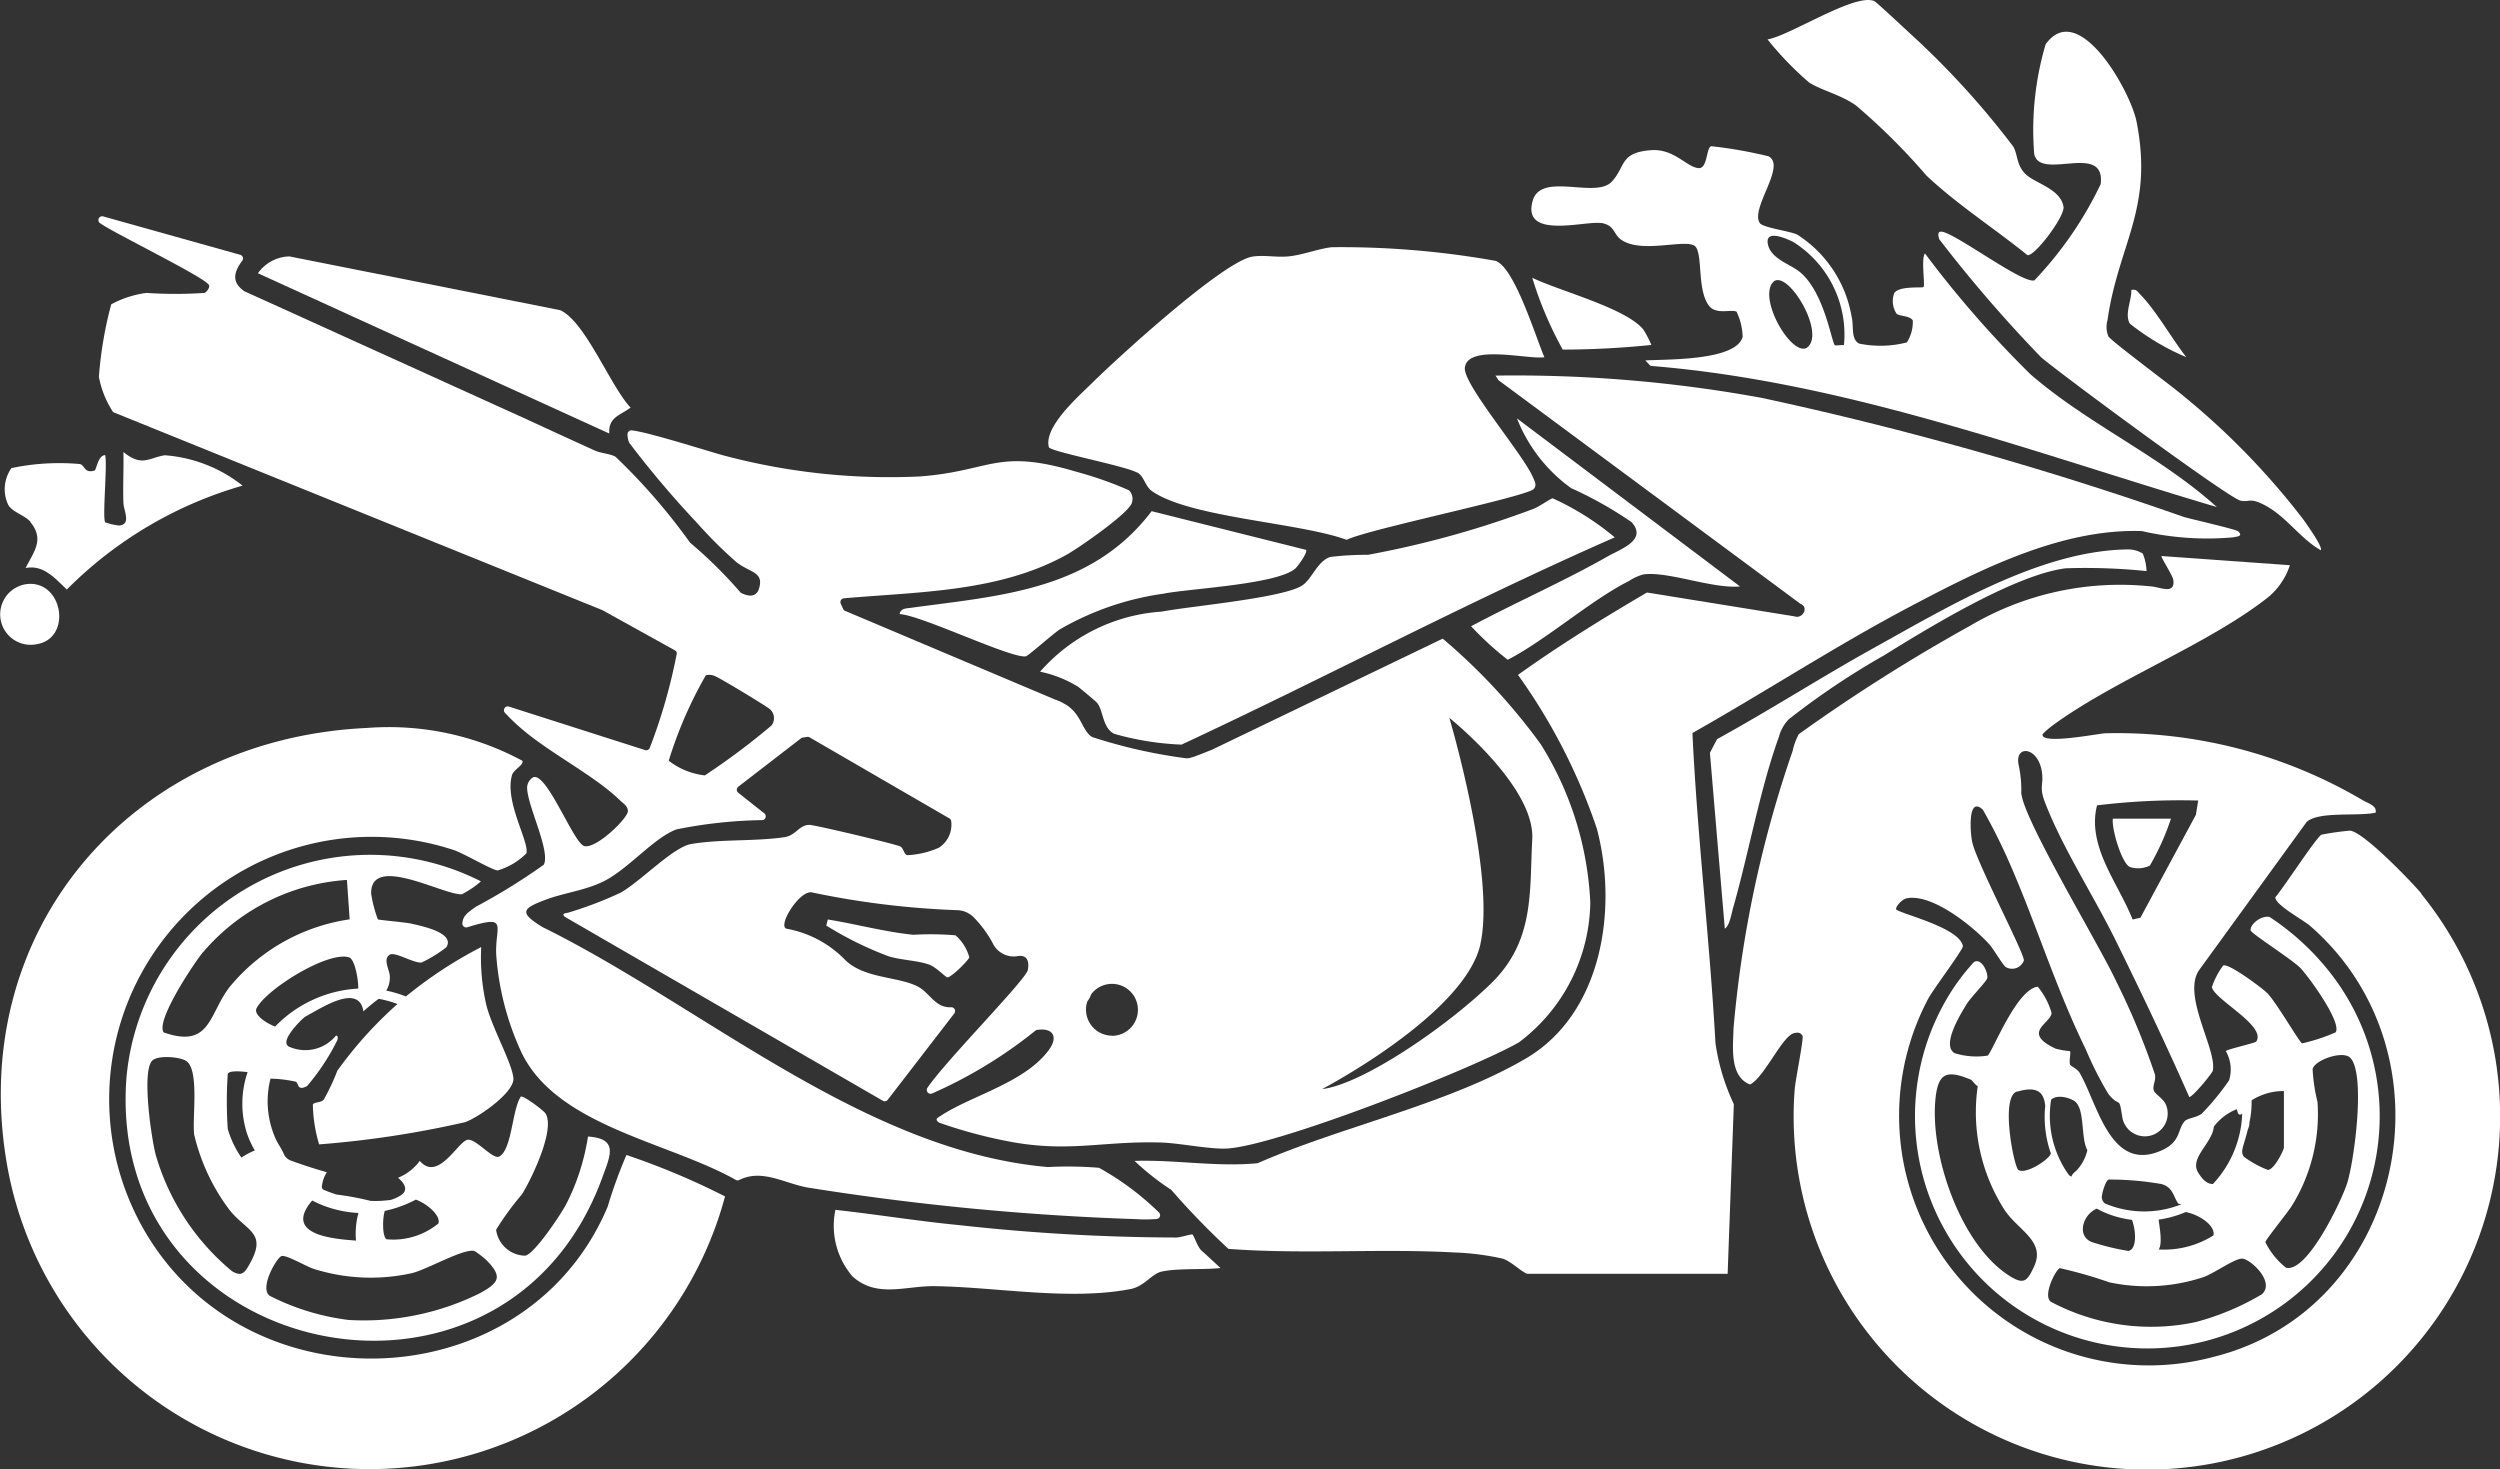 <svg id="Motor_wit" xmlns="http://www.w3.org/2000/svg" xmlns:xlink="http://www.w3.org/1999/xlink" viewBox="0 0 69.789 41.011">
  <rect x="0" y="0" width="69.789" height="41.011" fill="#333333" stroke="none"/>
  <defs>
    <clipPath id="clip-path">
      <rect id="Rectangle_922" data-name="Rectangle 922" width="69.789" height="41.011" fill="#fff"/>
    </clipPath>
  </defs>
  <g id="Group_1006" data-name="Group 1006" clip-path="url(#clip-path)">
    <path id="Path_366" data-name="Path 366" d="M61.65,98.74a.107.107,0,0,0,.055-.189,7.822,7.822,0,0,0-1.666-1.24,10.667,10.667,0,0,0-1.429-.021c-5.135-.45-9.625-4.487-14.108-6.7l-.009-.005c-.649-.4-.555-.512.086-.753.525-.2,1.1-.258,1.62-.513.694-.339,1.4-1.214,2.043-1.455a13.047,13.047,0,0,1,2.4-.259.106.106,0,0,0,.052-.189l-.726-.575a.107.107,0,0,1,0-.168l1.751-1.351a.1.1,0,0,1,.049-.021l.122-.019a.1.1,0,0,1,.07.013l3.9,2.261a.1.1,0,0,1,.051.07.764.764,0,0,1-.342.749,2.467,2.467,0,0,1-.883.209c-.1-.029-.1-.2-.2-.246-.156-.07-2.409-.608-2.54-.6-.287.009-.369.293-.683.342-.811.124-1.816.051-2.621.195-.5.09-1.416,1.057-1.967,1.36a10.628,10.628,0,0,1-1.42.543c-.077.029-.242.018-.131.125l8.879,5.136a.106.106,0,0,0,.138-.027L56,93a.107.107,0,0,0-.092-.171c-.451.022-.6-.421-.95-.59-.573-.276-1.5-.212-2.024-.749a3.026,3.026,0,0,0-1.621-.854c-.256-.084.379-1.1.721-1.011a23.729,23.729,0,0,0,4.047.494.679.679,0,0,1,.483.224,3.145,3.145,0,0,1,.509.7.648.648,0,0,0,.694.359c.195-.033.339.054.287.38-.043.269-2.283,2.525-2.805,3.295a.107.107,0,0,0,.13.159,12.822,12.822,0,0,0,2.884-1.754.108.108,0,0,1,.049-.02c.43-.067.595.18.338.542-.653.921-2.166,1.287-3.017,1.847-.1.067-.2.1-.056.2a13.309,13.309,0,0,0,1.878.511c1.708.342,2.683-.007,4.308.043.527.016,1.283.179,1.792.17,1.322-.023,6.936-2.231,8.208-2.968a4.968,4.968,0,0,0,1.99-3.9,9.1,9.1,0,0,0-1.385-4.423,16.688,16.688,0,0,0-2.735-2.945l-6.439,3.1c-.56.224-.642.254-.753.236a14.507,14.507,0,0,1-2.6-.591c-.015-.017-.027-.027-.039-.027-.223-.192-.259-.516-.555-.778l-.027-.022,0,0-.02-.016-.014-.011-.045-.032-.03-.02-.006,0-.026-.015-.046-.027-.022-.012-.047-.024h0l-.123-.052-.008,0-5.882-2.483a.107.107,0,0,1-.055-.054l-.067-.147a.107.107,0,0,1,.088-.151c2.1-.185,4.355-.17,6.242-1.231.317-.178,1.757-1.173,1.8-1.448a.335.335,0,0,0-.087-.338,10.2,10.2,0,0,0-1.45-.511c-2.243-.673-2.385-.021-4.394.127a17.969,17.969,0,0,1-5.4-.569c-.335-.081-2.151-.669-2.633-.718a.107.107,0,0,0-.118.107.545.545,0,0,0,.049.241A27.158,27.158,0,0,0,48.8,79.29a12.714,12.714,0,0,0,1.11,1.108c.381.307.8.266.628.772v0c-.083.212-.276.2-.5.089a12.57,12.57,0,0,0-1.416-1.4,16.947,16.947,0,0,0-2.083-2.4c-.164-.087-.4-.09-.59-.177q-.946-.431-1.889-.867l-3.636-1.65-.884-.4h0l-1.918-.871-1.444-.654c-.269-.189-.374-.434-.056-.85a.107.107,0,0,0-.057-.166l-3.826-1.072a.106.106,0,0,0-.087.19l0,0c.4.285,3,1.546,3.044,1.734.025.073-.082.2-.128.212a12.061,12.061,0,0,1-1.621,0,2.856,2.856,0,0,0-.983.318,10.916,10.916,0,0,0-.344,2.024,2.668,2.668,0,0,0,.392.977.1.1,0,0,0,.032.02l13.625,5.514.012.006L48.2,82.866a.105.105,0,0,1,.054.077,15.38,15.38,0,0,1-.752,2.634.106.106,0,0,1-.135.073l-3.8-1.214a.107.107,0,0,0-.113.173,5.5,5.5,0,0,0,.405.394c.827.729,2.073,1.336,2.81,2.052.086.084.218.155.218.3,0,.2-.906,1.077-1.225.972-.3-.1-1.049-2.087-1.423-1.915a.352.352,0,0,0-.164.256c-.029.473.66,1.787.465,2.181a17.05,17.05,0,0,1-1.9,1.176c-.2.149-.363.237-.374.471a.107.107,0,0,0,.138.1c1.176-.362.771-.046.807.762a7.792,7.792,0,0,0,.7,2.721c.982,2.071,4.11,2.508,5.989,3.57a.106.106,0,0,0,.1,0c.633-.312,1.24.09,1.9.212a73.535,73.535,0,0,0,9.184.883,4,4,0,0,0,.571-.005m9.031-7.677c.427-1.962-.868-6.312-.868-6.312s2.395,1.911,2.315,3.387.072,2.84-1.156,4.034-3.587,2.812-4.711,2.942c0,0,3.994-2.088,4.421-4.051M60.4,93.622a.726.726,0,0,1-.688-.5.715.715,0,0,1-.037-.227.7.7,0,0,1,.038-.229.71.71,0,0,0,.107-.2v0a.728.728,0,0,1,.448-.278.748.748,0,0,1,.132-.012.725.725,0,0,1,0,1.45M49.066,83.561a.386.386,0,0,1,.283.04c.115.042,1.456.85,1.513.917a.333.333,0,0,1,.032.447,19.651,19.651,0,0,1-1.86,1.392,2.018,2.018,0,0,1-1.007-.41,11.642,11.642,0,0,1,1.037-2.387" transform="translate(-29.359 -64.711)" fill="#fff"/>
    <path id="Path_367" data-name="Path 367" d="M586.352,191.318c-.288-.344-1.633-1.74-2-1.759a7.431,7.431,0,0,0-.792.113c-.152.084-1.07,1.5-1.286,1.744-.021.209.778.634.967.8,4.144,3.6,2.659,10.716-2.717,12.039a6.97,6.97,0,0,1-7.947-9.994c.137-.264.989-1.391.973-1.479-.091-.537-1.861-.927-1.866-1.035,0-.088.176-.278.3-.3.711-.137,1.85.785,2.3,1.281.126.137.378.585.468.642a.352.352,0,0,0,.5-.183c.032-.179-1.323-2.741-1.443-3.317-.054-.256-.131-1.3.3-.893a15.6,15.6,0,0,1,.714,1.419c.764,1.728,1.309,3.535,2.157,5.266a9.719,9.719,0,0,0,.631,1.246c.342.421.289.015.387.636a.638.638,0,1,0,1.234-.3c-.067-.2-.305-.317-.349-.423-.051-.128.058-.277.032-.445a20.278,20.278,0,0,0-1.08-2.6c-.459-1-2.627-4.575-2.655-5.28a3.234,3.234,0,0,0-.076-.782c-.107-.562.554-.5.653.214.05.363-.085.4.086.845.477,1.246,1.362,2.613,1.965,3.836.712,1.446,1.409,2.907,2.06,4.382.06.045.644-.653.66-.735.115-.591-.857-2.078-.392-2.792l3.014-4.152c.349-.3,1.426-.145,1.92-.255.053-.195-.224-.265-.369-.354a13.506,13.506,0,0,0-7.18-1.862c-.191.009-1.756.318-1.748.042,0-.043.245-.235.312-.283,1.751-1.274,4.331-2.248,5.993-3.562a1.944,1.944,0,0,0,.6-.889l-3.583-.256c-.03.021.31.541.328.659.066.439-.384.2-.623.189a8.236,8.236,0,0,0-5.051,1.1,48.741,48.741,0,0,0-4.78,3.025,1.778,1.778,0,0,0-.172.469,32.221,32.221,0,0,0-1.649,7.735c-.013.522-.12,1.354.461,1.575.394-.195.892-1.341,1.221-1.431.106-.028.183-.027.244.073.038.064-.2,1.244-.219,1.49a9.861,9.861,0,1,0,17.49-5.454m-9.05-2.47a19.274,19.274,0,0,1,2.825-.135l-.066.4-1.548,2.872-.218.05c-.4-1.018-1.284-2.042-.992-3.191" transform="translate(-518.755 -166.371)" fill="#fff"/>
    <path id="Path_368" data-name="Path 368" d="M386.934,132.8c2.025-1.145,3.987-2.425,6.044-3.512,1.949-1.03,4.236-2.2,6.5-2.122a8.143,8.143,0,0,0,2.556.173c.1-.024.279-.027.128-.168-.057-.054-1.282-.332-1.516-.4a98.011,98.011,0,0,0-11.777-3.323,38.254,38.254,0,0,0-7.438-.623l.084.128,8.428,6.242c.251.1.057.434-.168.35l-4.115-.665c-1.228.72-2.441,1.469-3.6,2.3a16.348,16.348,0,0,1,2.2,4.288c.593,2.234.159,5.167-1.983,6.422-2.175,1.275-5.161,1.9-7.486,2.922-1.154.109-2.286-.1-3.435-.065a7.18,7.18,0,0,0,1.025.809,21.323,21.323,0,0,0,1.595,1.647c2.085.157,4.213-.014,6.3.1a7.3,7.3,0,0,1,1.361.174c.243.08.543.391.687.422h5.588l.173-4.737a5.948,5.948,0,0,1-.513-1.705c-.161-2.888-.508-5.785-.643-8.658" transform="translate(-339.684 -112.34)" fill="#fff"/>
    <path id="Path_369" data-name="Path 369" d="M17.729,249.978a13.536,13.536,0,0,0-.524,1.444c-2.253,5.351-10.021,5.71-12.937.657a7.325,7.325,0,0,1,8.649-10.611c.289.1,1.076.566,1.219.566a1.876,1.876,0,0,0,.8-.476c.091-.316-.618-1.441-.4-2.188.044-.15.359-.3.283-.4a7.863,7.863,0,0,0-4.328-.913C3.876,238.36-.785,243.783.469,250.418a10.275,10.275,0,0,0,20.013.717,20.453,20.453,0,0,0-2.753-1.157" transform="translate(-0.242 -217.736)" fill="#fff"/>
    <path id="Path_370" data-name="Path 370" d="M345.581,86.812c.2.11.217.387.419.527,1.072.741,4.116.872,5.429,1.356.6-.3,5.069-1.209,5.231-1.426.084-.113.014-.217-.031-.322-.269-.636-1.942-2.584-1.9-3.05.064-.679,1.777-.228,2.221-.3-.239-.544-.83-2.506-1.362-2.69a24.517,24.517,0,0,0-4.569-.381c-.363.037-.79.21-1.2.255-.326.037-.7-.044-1.017.007-.816.128-3.766,2.824-4.485,3.535-.37.365-1.352,1.223-1.2,1.785.033.124,2.12.52,2.456.707" transform="translate(-313.837 -73.625)" fill="#fff"/>
    <path id="Path_371" data-name="Path 371" d="M50.5,280.319a2.552,2.552,0,0,0,.508-.348,6.83,6.83,0,0,0-9.893,5.462c-.627,7.944,10.552,10.332,13.287,2.793.221-.608.453-1.072-.405-1.131a6.219,6.219,0,0,1-.614,1.9c-.149.279-.886,1.39-1.141,1.426a.833.833,0,0,1-.81-.723,8.026,8.026,0,0,1,.723-.992c.267-.429.941-1.823.653-2.26-.052-.078-.622-.513-.688-.463-.242.361-.245,1.483-.6,1.67-.18.095-.649-.506-.886-.467-.264.044-.822,1.186-1.333.589a1.419,1.419,0,0,1-.607.472c.184.148.3.351.075.491a1.136,1.136,0,0,1-.274.125,2.979,2.979,0,0,1-.57.028h0a7.725,7.725,0,0,0-.95-.177h0c-.127-.041-.251-.087-.369-.138h0a.083.083,0,0,1-.028-.033c-.025-.067,0-.085,0-.124a.918.918,0,0,1,.129-.328c-.3-.083-.635-.19-1.014-.328a.4.4,0,0,1-.163-.131h0a2.378,2.378,0,0,0-.148-.283c-.032-.052-.06-.1-.087-.155a2.557,2.557,0,0,1-.161-1.715,3.58,3.58,0,0,1,.7.084c.095.03.029.277.32.124A6.169,6.169,0,0,0,47,284.405c.014-.044.024-.139-.04-.125a1.107,1.107,0,0,1-1.322.3c-.2-.134.143-.516.335-.716.04-.038.08-.075.122-.11.471-.253,1.508-.949,1.633-.153a5.094,5.094,0,0,1,.426-.35,3.031,3.031,0,0,1,.525.144A11.233,11.233,0,0,0,47,285.258a6.111,6.111,0,0,1-.383.814c-.1.089-.279.055-.3.136a4.051,4.051,0,0,0,.175,1.106,27.761,27.761,0,0,0,4.079-.621c.366-.131,1.381-.832,1.344-1.228-.043-.452-.642-1.482-.774-2.121a5.96,5.96,0,0,1-.125-1.538,11.956,11.956,0,0,0-2.087,1.367l-.014.012a3.324,3.324,0,0,0-.55-.164h0a.7.7,0,0,0,.1-.4c-.006-.182-.2-.47-.006-.6.142-.1.663.239.893.216a3.57,3.57,0,0,0,.69-.425c.261-.411-.725-.6-.967-.658-.175-.041-.9-.1-.944-.122a3.551,3.551,0,0,1-.187-.719c-.021-1.157,2.158.125,2.566.012m-2.927,2.64h0a3.489,3.489,0,0,0-2.32,1.06c-.289-.112-.6-.341-.519-.508.266-.531,1.992-1.606,2.583-1.424.171.052.27.689.255.871m.007,6.266a2.193,2.193,0,0,0-.068.77c-.677-.049-2.019-.171-1.234-1.106l.011-.013a3.138,3.138,0,0,0,1.292.348m1.6-.373c.319.113.7.447.633.664a1.984,1.984,0,0,1-1.451.443c-.125-.089-.11-.615-.046-.793h0a3.324,3.324,0,0,0,.864-.313m-4.737-1.928a2.454,2.454,0,0,0,.244.555h0a1.884,1.884,0,0,0-.374.2,2.761,2.761,0,0,1-.382-.8,11.224,11.224,0,0,1,0-1.536c.026-.09.3-.083.554-.05h0a2.725,2.725,0,0,0-.042,1.629m-1.192-4.988a5.768,5.768,0,0,1,4.007-2.007l.076,1.1a5.331,5.331,0,0,0-3.354,1.892c-.581.755-.527,1.722-1.833,1.266-.252-.3.852-1.954,1.1-2.251m1.294,8.716c-.139.245-.218.359-.49.2a6.593,6.593,0,0,1-2.13-3.245c-.125-.478-.39-2.3-.107-2.624.147-.17.758-.119.946-.007.391.231.172,1.595.235,2.068a5.648,5.648,0,0,0,.98,2.091c.479.607,1.071.63.565,1.517m6.29-.358a2.828,2.828,0,0,1,.317.244c.472.475.347.635-.167.923a7.283,7.283,0,0,1-3.682.751,6.66,6.66,0,0,1-2.2-.676c-.287-.224.2-1.066.335-1.107s.681.289.9.358a5.289,5.289,0,0,0,2.728.121c.437-.1,1.5-.727,1.769-.614" transform="translate(-37.583 -255.368)" fill="#fff"/>
    <path id="Path_372" data-name="Path 372" d="M628.366,301.686c.041-.157-.163-.6-.374-.455a5.982,5.982,0,0,0-.76,1.033,6.486,6.486,0,1,0,10.783-.644,7.075,7.075,0,0,0-1.767-1.653c-.234-.047-.543.2-.528.373.008.088,1.167.816,1.4,1.063s1.159,1.521.972,1.786a5.155,5.155,0,0,1-.935.308c-.078-.036-.729-1.164-.978-1.409-.144-.143-1.1-.855-1.227-.762a2.16,2.16,0,0,0-.313.6c.078.358,1.54,1.085,1.236,1.522-.026.037-.8.212-.848.263a1.028,1.028,0,0,1,.093.816,6.974,6.974,0,0,1-.769.937c-.165.113-.4.12-.474.208-.207.241-.1.569-.639.811-1.426.641-1.779-1.273-2.285-2.155-.08-.141-.261-.184-.277-.253-.025-.1.032-.326,0-.363a2.053,2.053,0,0,1-.4-.069c-.972-.456-.118-.708-.112-1a2.085,2.085,0,0,0-.384-.728c-.592.056-1.273,1.835-1.4,1.923a2.069,2.069,0,0,1-.921-.067c-.38-.219.164-1.092.335-1.371.1-.171.547-.626.571-.715m7.663,8.82a7.314,7.314,0,0,1-1.833.77,5.958,5.958,0,0,1-4.052-.566c-.234-.175.14-.9.251-.938a12.414,12.414,0,0,1,1.379.395,5.024,5.024,0,0,0,2.623-.142c.3-.1.894-.539,1.1-.518.237.025.924.665.531,1m-2.115-2.3h0c.377.072.833.378.77.652a2.588,2.588,0,0,1-1.53.392c.114-.144.028-.619,0-.833a2.986,2.986,0,0,0,.756-.212m-1.5.217h0c.121.319.137.839-.106.868a6.72,6.72,0,0,1-1.031-.253c-.418-.187-.221-.772.156-.927q.069.038.143.074a2.752,2.752,0,0,0,.839.239m5.174-3.308a4.825,4.825,0,0,1-.132-.9c.049-.247.843-.534,1.053-.314.429.45.114,2.857-.089,3.5-.152.475-1.111,2.508-1.707,2.358a2.1,2.1,0,0,1-.576-.713c0-.064.639-.845.755-1.04a4.862,4.862,0,0,0,.7-2.883m-.937-.3v1.578c0,.073-.281.643-.454.626a2.819,2.819,0,0,1-.665-.367.252.252,0,0,1-.032-.23.013.013,0,0,1,0-.005l0-.016c.03-.1.055-.185.078-.264s.044-.16.068-.253h0a.394.394,0,0,0,.042-.184h0a2.749,2.749,0,0,0,.061-.622h0a1.662,1.662,0,0,1,.894-.259m-1.949.994a1.494,1.494,0,0,1,.629-.483c.045-.01.012.223.163.122h0a3.017,3.017,0,0,1-.816,1.961h0c-.133.007-.275-.085-.419-.329-.235-.4.4-.808.444-1.271m-2.943,1.477a8.4,8.4,0,0,1,1.484.126c.315.094.323.329.456.531.018.027.061.028.1.032h0a2.8,2.8,0,0,1-2.14-.023.242.242,0,0,1-.083-.141c-.021-.093.106-.505.187-.525m-.967-2.2c.321.19.18,1.03.375,1.38a1.234,1.234,0,0,1-.27.532c-.049.066-.144.107-.174.206a.331.331,0,0,1-.068-.04,2.831,2.831,0,0,1-.5-2.106c.148-.146.468-.074.639.028m-1.589-.253c.6-.178.749.05.786.392v0h0a3.1,3.1,0,0,0,.158,1.335h0c-.057.173-.7.592-.908.457-.121-.078-.515-2.048-.036-2.19m-1.284-.327c.026.011.116.149.186.177a5.047,5.047,0,0,0,.746,3.453c.383.583,1.166.875.819,1.6-.183.382-.268.508-.693.236-1.361-.873-2.214-3.389-2.051-4.943.075-.71.306-.81.993-.523" transform="translate(-572.893 -274.37)" fill="#fff"/>
    <path id="Path_373" data-name="Path 373" d="M503.034,49.933c.393.061.344.306.561.464.587.427,1.9-.066,2.093.211s.035,1.223.375,1.649c.2.247.631.077.762.157a1.718,1.718,0,0,1,.169.7c-.181.677-2.146.623-2.717.659l.146.152c5.463.442,10.607,2.4,15.808,3.941-1.577-1.429-3.6-2.315-5.205-3.709a29.6,29.6,0,0,1-2.942-3.37c-.115.146.01.888-.042.938-.031.029-.677-.04-.816.167a.638.638,0,0,0,.068.58c.08.069.371.049.45.186a1.069,1.069,0,0,1-.165.611,2.948,2.948,0,0,1-1.331.034c-.237-.115-.15-.5-.208-.73a3.4,3.4,0,0,0-1.525-2.315c-.221-.1-.956-.19-1.043-.322-.271-.408.753-1.6.242-1.863a12.543,12.543,0,0,0-1.593-.28c-.148.028-.1.624-.352.611-.334-.016-.683-.553-1.341-.5-.876.069-.694.459-1.089.88-.451.482-1.971-.284-2.205.529-.316,1.095,1.458.557,1.9.625m5.751,3.481c-.434.249-1.4-1.422-.917-1.856.416-.294,1.461,1.474.917,1.856m-.386-2.958a3.05,3.05,0,0,1,1.423,2.886c-.07-.012-.231.018-.254,0-.09-.073-.294-1.49-.983-2.048-.264-.213-.781-.357-.88-.744-.115-.456.479-.2.694-.094" transform="translate(-458.347 -43.711)" fill="#fff"/>
    <path id="Path_374" data-name="Path 374" d="M341.945,168.772c.187.189.152.711.492.876a7.939,7.939,0,0,0,1.878.3c4.051-1.888,8-3.991,12.093-5.785a7.557,7.557,0,0,0-1.734-1.091c-.074.013-.375.238-.548.3a27.084,27.084,0,0,1-4.608,1.278,8.337,8.337,0,0,0-1.049.06c-.349.107-.5.58-.759.777-.475.364-3.149.594-3.944.748a4.939,4.939,0,0,0-3.4,1.678,3.254,3.254,0,0,1,1.069.426c.059.045.483.4.507.427" transform="translate(-311.331 -149.162)" fill="#fff"/>
    <path id="Path_375" data-name="Path 375" d="M638.777,14.517a10.344,10.344,0,0,1-1.85,2.684c-.338.085-2.06-1.215-2.543-1.352-.175-.049-.142.1-.113.2a38.266,38.266,0,0,0,2.847,3.3c.552.471,5.23,3.927,5.565,4,.236.049.252-.075.589.083.666.312,1.036.948,1.649,1.3.074-.08-.4-.734-.476-.846a20.765,20.765,0,0,0-3.361-3.464c-.29-.25-2.033-1.542-2.092-1.662a.7.7,0,0,1-.023-.449c.307-2.14,1.292-3.1.811-5.543-.168-.85-1.621-3.442-2.538-2.158a8.426,8.426,0,0,0-.319,3.056c.15.78,2.014-.355,1.854.862" transform="translate(-580.137 -9.373)" fill="#fff"/>
    <path id="Path_376" data-name="Path 376" d="M579.5,2.295c.372.24.859.33,1.316.646A17.776,17.776,0,0,1,582.786,4.9c.863.814,1.9,1.477,2.818,2.221.183.065,1.052-1.076,1.009-1.35-.079-.5-.8-.656-1.059-.91s-.213-.541-.342-.767A23.34,23.34,0,0,0,582.32.926c-.143-.131-.925-.865-.985-.893-.528-.244-2.344.957-2.984,1.067a8.927,8.927,0,0,0,1.15,1.194" transform="translate(-529.009 0)" fill="#fff"/>
    <path id="Path_377" data-name="Path 377" d="M94.811,88.142c-.568-.6-1.268-2.417-1.97-2.721l-7.555-1.5a1.108,1.108,0,0,0-.879.47l9.807,4.473c-.024-.46.3-.5.6-.725" transform="translate(-77.207 -76.763)" fill="#fff"/>
    <path id="Path_378" data-name="Path 378" d="M283.22,396.567c-.03-.021-.328.081-.454.083a56.025,56.025,0,0,1-6.061-.346c-1.153-.11-2.3-.3-3.455-.426a2.162,2.162,0,0,0,.482,1.864c.682.605,1.473.254,2.294.266,1.734.025,3.737.408,5.451.083.4-.075.6-.428.876-.489.442-.1,1.171-.048,1.646-.1l-.509-.471c-.114-.066-.23-.432-.27-.46" transform="translate(-249.928 -362.104)" fill="#fff"/>
    <path id="Path_379" data-name="Path 379" d="M301.773,169.53c.784-.141,3.166-.259,3.648-.7.07-.065.345-.447.294-.515l-4.311-1.08c-1.685,2.217-4.216,2.355-6.738,2.7-.128.017-.263.012-.3.172.624.037,3.138,1.257,3.529,1.179.066-.013.763-.635.948-.753a7.975,7.975,0,0,1,2.928-1" transform="translate(-269.255 -152.965)" fill="#fff"/>
    <path id="Path_380" data-name="Path 380" d="M2.156,149.837c.4.484.1.824-.133,1.284.5-.1.82.287,1.152.6a11.3,11.3,0,0,1,4.905-2.9,3.957,3.957,0,0,0-2.17-.848c-.451.069-.629.334-1.156-.09.012.469-.017.942,0,1.411.006.23.23.615-.124.64a1.7,1.7,0,0,1-.384-.089c-.084-.131.063-1.582,0-1.877-.208.007-.239.411-.3.431-.294.093-.264-.162-.417-.182a6.5,6.5,0,0,0-1.9.114,1.02,1.02,0,0,0-.09,1.027c.12.209.469.289.628.481" transform="translate(-1.309 -135.264)" fill="#fff"/>
    <path id="Path_381" data-name="Path 381" d="M564.123,182.517c-1.491.826-2.928,1.751-4.423,2.572l-.2.382.416,4.909c.135-.079.186-.421.231-.578.435-1.52.753-3.326,1.28-4.778a1.1,1.1,0,0,1,.277-.491,21.364,21.364,0,0,1,2.655-1.781c1.249-.775,3.663-2.255,5.076-2.432a16.831,16.831,0,0,1,2.253.078,1.338,1.338,0,0,0-.106-.49.779.779,0,0,0-.448-.114c-2.4.042-4.953,1.582-7.01,2.722" transform="translate(-511.767 -164.456)" fill="#fff"/>
    <path id="Path_382" data-name="Path 382" d="M482.376,143.619c1.049-.539,2.347-1.683,3.387-2.2a1.279,1.279,0,0,1,.418-.186c.711-.079,1.9.407,2.679.339l-6.227-4.691a4.372,4.372,0,0,0,1.509,1.945,10.782,10.782,0,0,1,1.692.952c.443.5-.294.741-.67.956-1.232.7-2.559,1.28-3.811,1.949a8.592,8.592,0,0,0,1.024.937" transform="translate(-440.286 -125.201)" fill="#fff"/>
    <path id="Path_383" data-name="Path 383" d="M501.317,90.884a10.336,10.336,0,0,0,.851,2.005,24.551,24.551,0,0,0,2.475-.13,3.391,3.391,0,0,0-.218-.421c-.483-.61-2.365-1.088-3.109-1.455" transform="translate(-458.543 -83.13)" fill="#fff"/>
    <path id="Path_384" data-name="Path 384" d="M273.985,301.306a8.367,8.367,0,0,0-1.179-.015c-.8-.08-1.6-.3-2.389-.427l-.043.17a9.77,9.77,0,0,0,1.744.859c.368.111.8.112,1.133.232.186.068.449.344.5.354.1.018.6-.48.615-.56a1.244,1.244,0,0,0-.385-.613" transform="translate(-247.308 -275.196)" fill="#fff"/>
    <path id="Path_385" data-name="Path 385" d="M1.006,192.743c1.012-.148.762-1.768-.229-1.685a.851.851,0,1,0,.229,1.685" transform="translate(0 -174.756)" fill="#fff"/>
    <path id="Path_386" data-name="Path 386" d="M696.28,95.741a6.713,6.713,0,0,0,1.577.938c-.4-.512-.842-1.3-1.281-1.746-.081-.083-.11-.162-.254-.129.014.293-.194.666-.042.938" transform="translate(-636.826 -86.709)" fill="#fff"/>
    <path id="Path_387" data-name="Path 387" d="M692.353,269.19a7.083,7.083,0,0,0,.589-1.31H691.32c-.043.274.254,1.272.482,1.351a.75.75,0,0,0,.55-.041" transform="translate(-632.338 -245.026)" fill="#fff"/>
  </g>
</svg>
